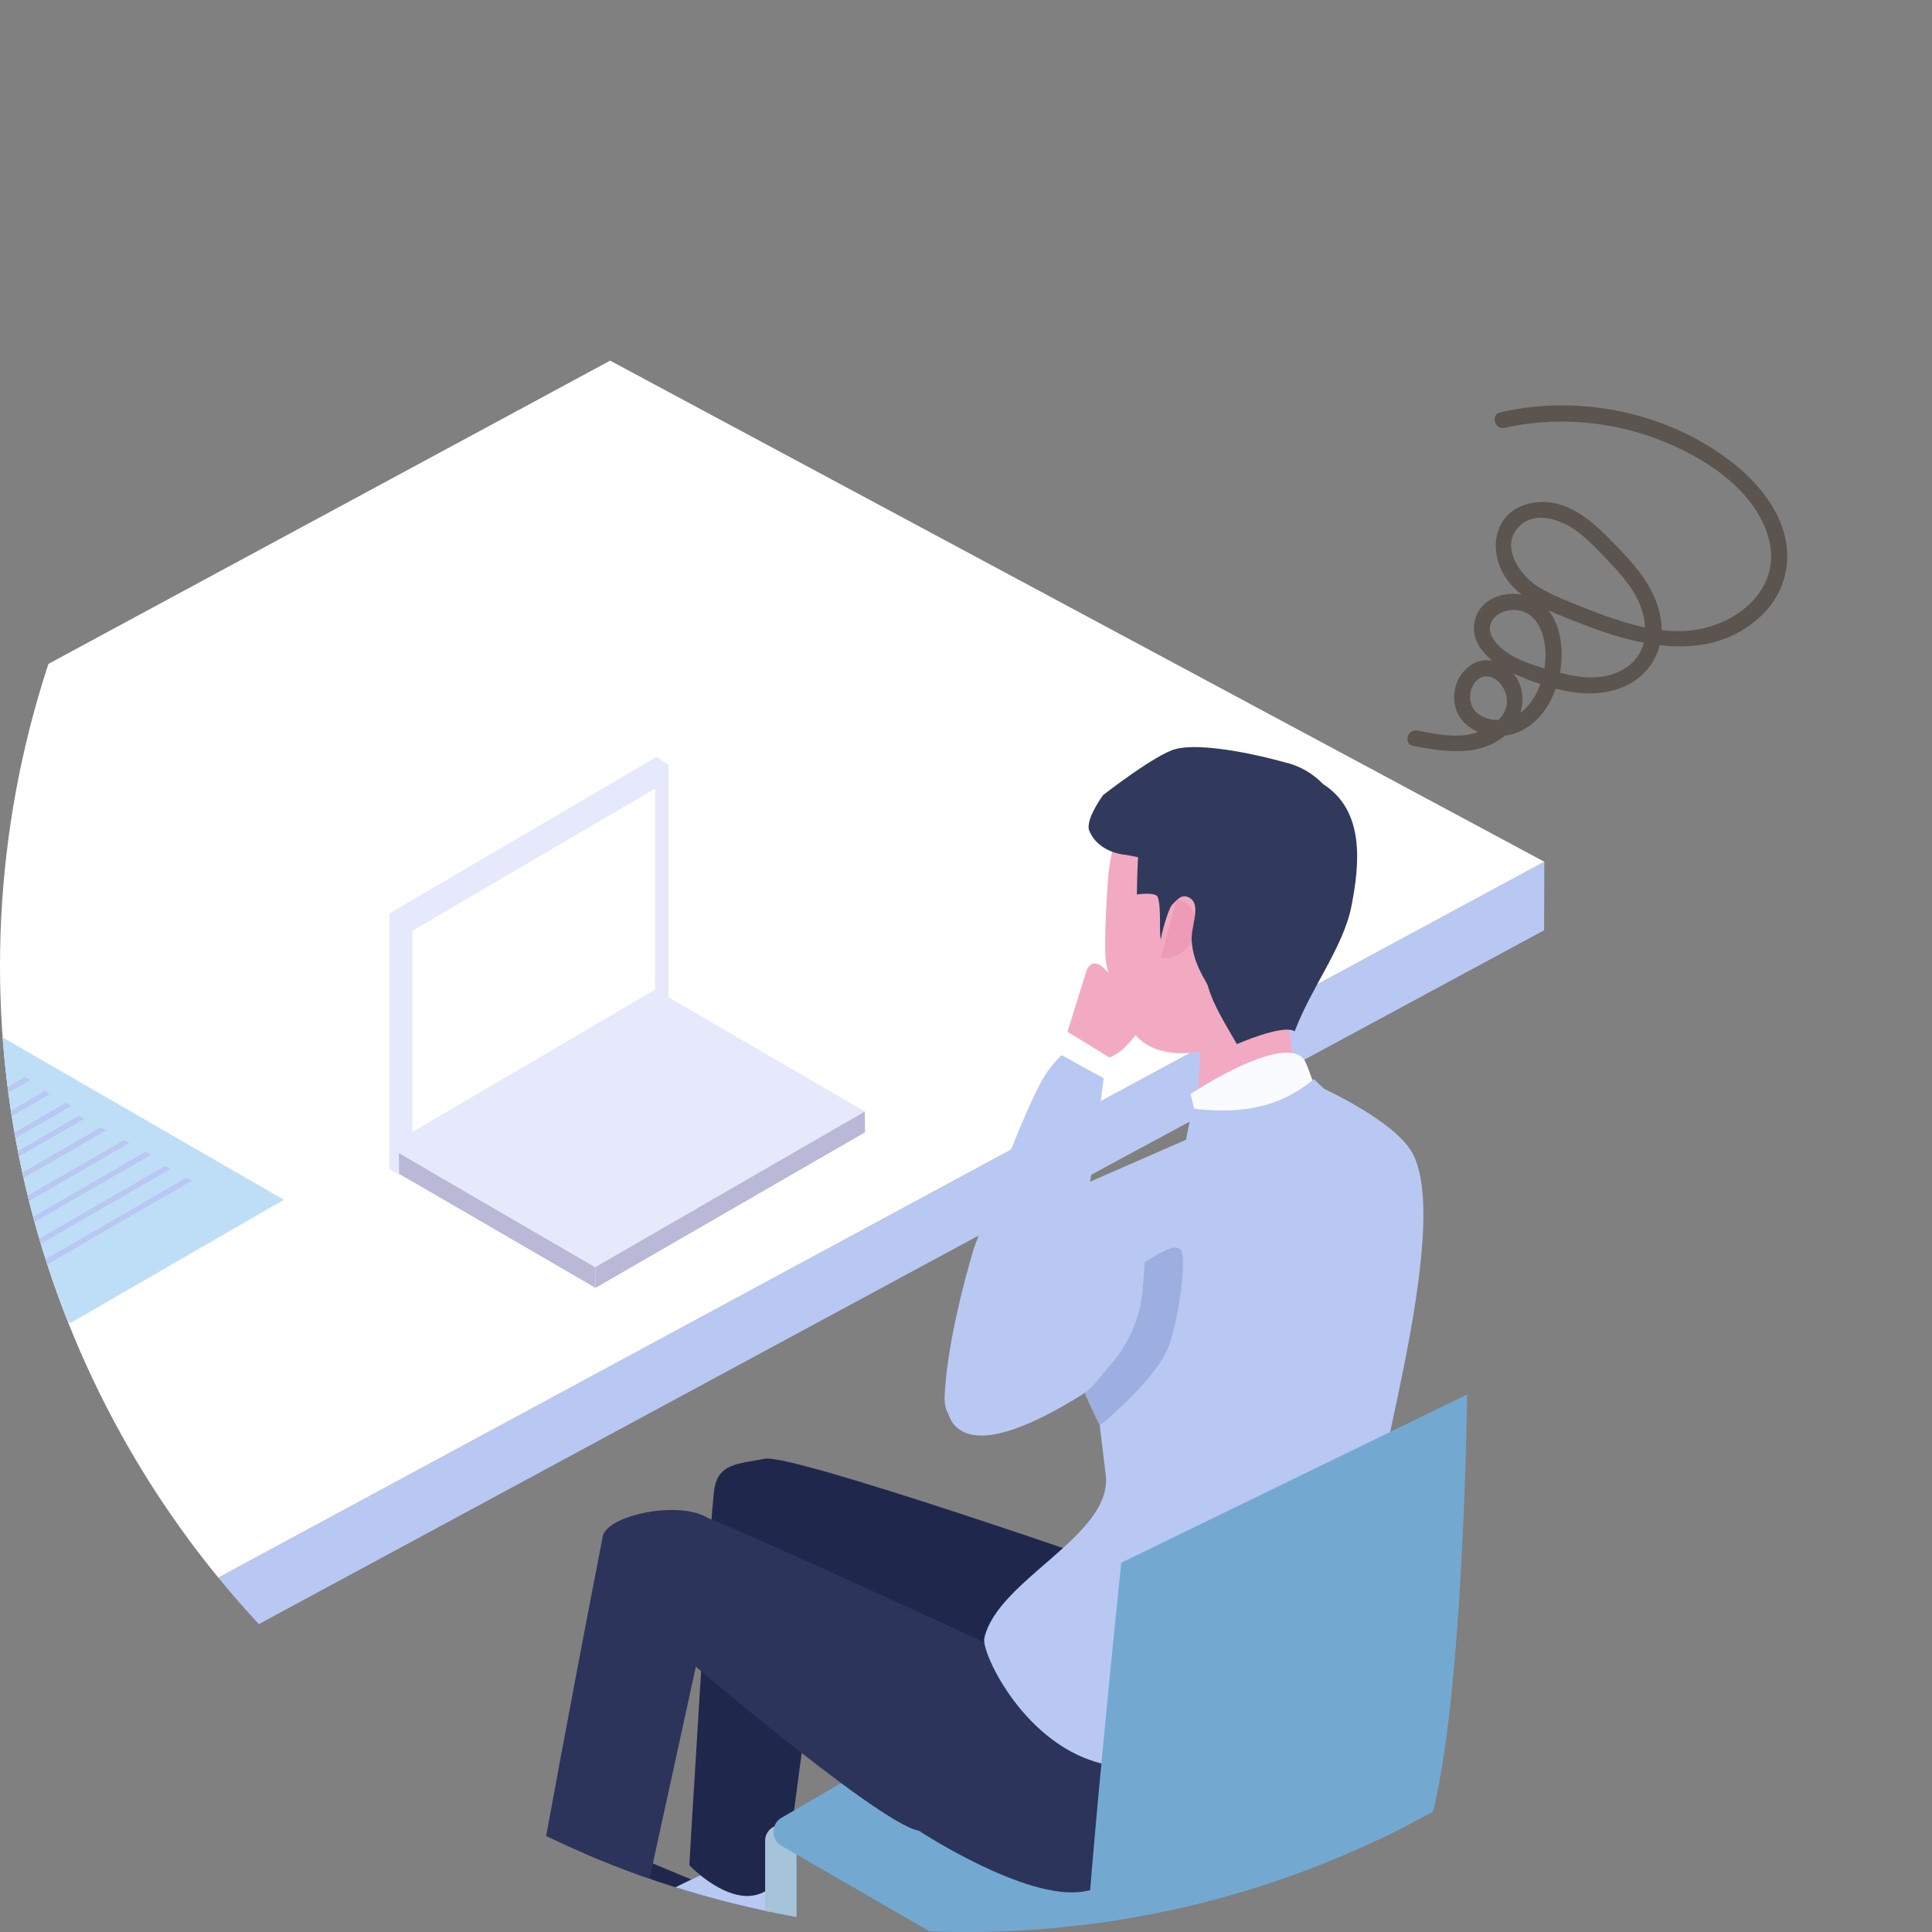 <?xml version="1.0" encoding="UTF-8"?>
<svg id="_レイヤー_2" data-name="レイヤー 2" xmlns="http://www.w3.org/2000/svg" xmlns:xlink="http://www.w3.org/1999/xlink" viewBox="0 0 300 300">
  <rect x="0" y="0" width="300" height="300" fill="#808080" stroke="none"/>
  <defs>
    <style>
      .cls-1 {
        fill: #b8c8f2;
      }

      .cls-1, .cls-2, .cls-3, .cls-4, .cls-5, .cls-6, .cls-7, .cls-8, .cls-9, .cls-10, .cls-11, .cls-12, .cls-13, .cls-14, .cls-15, .cls-16, .cls-17 {
        stroke-width: 0px;
      }

      .cls-18 {
        isolation: isolate;
      }

      .cls-2 {
        fill: #2c345c;
      }

      .cls-3 {
        fill: #a5c3d9;
      }

      .cls-4 {
        fill: none;
      }

      .cls-5 {
        fill: #5b544f;
      }

      .cls-6 {
        fill: #20274d;
      }

      .cls-7 {
        fill: #fff;
      }

      .cls-8 {
        fill: #9dafe0;
      }

      .cls-9 {
        fill: #bedef7;
      }

      .cls-10 {
        fill: #313a5d;
      }

      .cls-11 {
        fill: #fafbff;
      }

      .cls-12 {
        fill: #ed9bb6;
      }

      .cls-13 {
        fill: #73a9d1;
      }

      .cls-19 {
        clip-path: url(#clippath);
      }

      .cls-14 {
        fill: #b9b8d7;
      }

      .cls-15 {
        fill: #d8e6f0;
      }

      .cls-16 {
        fill: #f2aac2;
      }

      .cls-17 {
        fill: #e6e8fb;
      }
    </style>
    <clipPath id="clippath">
      <circle class="cls-4" cx="150" cy="150" r="150"/>
    </clipPath>
  </defs>
  <g id="_レイヤー_1-2" data-name="レイヤー 1">
    <g class="cls-19">
      <g>
        <g>
          <g>
            <g>
              <path class="cls-6" d="m99.04,288.26c-2.92-1.58-12.61-1.62-12.37,4.19.12,3.01,7.37,6.19,11.43,8.2,4.41,2.18,14.08,5.58,16.55,5.58s4.83-.92,6.48-2.32c1.65-1.4-.32-5.85-1.19-6.66-.59-.56-8.74-3.8-14.79-6.31-2.82-1.17-5.18-2.18-6.11-2.68Z"/>
              <path class="cls-1" d="m112.24,275.17l-1.98,15.36s-8.25,3.65-7.68,4.03c0,0,10.52,4.79,13.54,4.79s3.66-3.06,4.22-6c.57-3.04.9-14.27.9-14.27l-9.01-3.9Z"/>
            </g>
            <path class="cls-6" d="m175.71,269.14c-4.48,4.79-48.14-20.3-48.14-20.3l-5.51,41.68s-2.35,4.29-6.65,3.86c-4.3-.43-8.37-4.76-8.37-4.76,0,0,3.22-54.97,3.92-58.63.7-3.65,3.48-3.69,7.86-4.48,4.37-.79,56.47,17.38,56.47,17.38,0,0,4.9,20.45.43,25.25Z"/>
          </g>
          <g>
            <path class="cls-3" d="m121.25,347.58c-1.35,0-2.44-1.09-2.44-2.44v-59.31c0-1.35,1.09-2.44,2.44-2.44s2.44,1.09,2.44,2.44v59.31c0,1.35-1.09,2.44-2.44,2.44Z"/>
            <path class="cls-3" d="m215.9,348.17c-1.35,0-2.44-1.09-2.44-2.44v-58.69c0-1.35,1.09-2.44,2.44-2.44s2.44,1.09,2.44,2.44v58.69c0,1.35-1.09,2.44-2.44,2.44Z"/>
            <path class="cls-13" d="m217.51,286.64l-46.64,27.1c-.78.46-1.75.46-2.54,0l-46.96-27.11c-1.68-.97-1.69-3.4,0-4.38l46.64-27.1c.78-.46,1.75-.46,2.54,0l46.96,27.11c1.68.97,1.69,3.4,0,4.38Z"/>
          </g>
          <g>
            <path class="cls-2" d="m93.59,238.61c-.92,4.59-12.62,65.36-12.15,67.19.48,1.83,5.73,4.87,9.7,5.48,3.97.61,6.18-3.36,6.18-3.36l11.04-50.52c4.56-4.1,7.05-9.18,2.81-16.55,3.76-9.44-16.66-6.83-17.59-2.25Z"/>
            <path class="cls-2" d="m201.78,246.36c2.57,5.61,3.34,24.75,1.8,31.36-1.56,6.71-26.37,14.48-35.33,15.99-8.95,1.51-25.57-9.44-25.57-9.44l12.54-23.77s4.93-5.58,12.07-7.66c13.46-3.92,33.53-5.67,34.48-6.48Z"/>
            <path class="cls-2" d="m174.28,264.97s-63.04-29.43-66.65-30.07c0,0-6.83.49-8.34,5.95-1.51,5.46,3.5,13.5,3.5,13.5,0,0,33.42,28.82,39.89,29.92,3.75.64,16.45,3.68,23.34.18,10.04-5.09,8.25-19.48,8.25-19.48Z"/>
          </g>
        </g>
        <g class="cls-18">
          <polygon class="cls-1" points="239.8 133.81 239.77 144.45 29.97 257.71 30.01 247.07 239.8 133.81"/>
          <polygon class="cls-1" points="30.01 247.07 29.97 257.71 -115.09 179.91 -115.06 169.26 30.01 247.07"/>
          <polygon class="cls-7" points="239.8 133.81 30.01 247.07 -115.06 169.26 94.74 56 239.8 133.81"/>
        </g>
        <g>
          <polygon class="cls-9" points="44.07 186.3 10.93 205.44 -35.93 178.38 -2.79 159.25 44.07 186.3"/>
          <g>
            <polygon class="cls-1" points="13.13 173.7 -11.05 187.66 -11.87 187.18 12.3 173.23 13.13 173.7"/>
            <polygon class="cls-1" points="16.47 175.53 -7.71 189.48 -8.53 189.01 15.64 175.05 16.47 175.53"/>
            <polygon class="cls-1" points="20.1 177.49 -4.07 191.45 -4.9 190.97 19.28 177.02 20.1 177.49"/>
            <polygon class="cls-1" points="23.44 179.31 -.73 193.27 -1.56 192.8 22.62 178.84 23.44 179.31"/>
            <polygon class="cls-1" points="26.48 181.51 2.3 195.47 1.48 195 25.65 181.04 26.48 181.51"/>
            <polygon class="cls-1" points="29.82 183.34 5.65 197.3 4.82 196.82 29 182.86 29.82 183.34"/>
            <polygon class="cls-1" points="4.72 167.69 -19.46 181.65 -20.28 181.17 3.89 167.22 4.72 167.69"/>
            <polygon class="cls-1" points="7.75 169.89 -16.43 183.85 -17.25 183.37 6.93 169.42 7.75 169.89"/>
            <polygon class="cls-1" points="11.09 171.72 -13.08 185.67 -13.91 185.2 10.27 171.24 11.09 171.72"/>
          </g>
        </g>
        <g>
          <g>
            <polygon class="cls-17" points="101.94 153.6 64.21 183.57 60.47 181.57 60.47 141.84 101.94 117.54 103.8 118.81 101.94 153.6"/>
            <polygon class="cls-17" points="103.8 154.87 61.94 179.41 61.94 143.35 103.8 118.81 103.8 154.87"/>
            <polygon class="cls-7" points="64.02 144.54 101.72 122.45 101.72 153.68 64.02 175.78 64.02 144.54"/>
          </g>
          <g>
            <polygon class="cls-14" points="92.47 199.98 61.98 182.27 61.94 179.04 92.43 196.76 92.47 199.98"/>
            <polygon class="cls-17" points="92.43 196.76 61.94 179.04 103.8 154.87 134.29 172.59 92.43 196.76"/>
            <polygon class="cls-14" points="134.29 172.59 134.33 175.82 92.47 199.98 92.43 196.76 134.29 172.59"/>
          </g>
        </g>
        <g>
          <path class="cls-1" d="m211.75,243.73c.65-11.51,13.72-52.45,7.69-64.46-2.72-5.42-15.45-10.95-15.45-10.95l-37.63,16.44,5.34,44.3c1.06,9.42-16.85,16.22-18.86,25.34-.49,2.2,6.34,16.96,18.88,19.59,12.54,2.63,32.04-12.24,32.04-12.24,0,0,7.78-14.14,8-18.04Z"/>
          <path class="cls-8" d="m166.29,207.53c.64-1.93,3.17-4.36,4.43-5.96,1.25-1.6,11.23-9.28,12.42-7.63,1.47.14-.21,12.1-1.96,15.8-2.48,5.25-10.41,11.61-10.41,11.61,0,0-5.53-10.65-4.48-13.82Z"/>
        </g>
        <g>
          <g>
            <g>
              <path class="cls-16" d="m180.05,120.39c4.71-3.74,14.44-2.16,19.85.46,4.71,2.27,7.68,6.82,8.32,10.39.64,3.58-.3,7.74-1.78,13.54-.61,2.41-2.25,6.07-2.25,6.07,0,0-6.17,3.79-3.11,13.93,1.04,3.44-14.09,6.39-15.04,4.78l.35-6.28s-6.71,1.5-10.14-2.64c-1.68-2.03-4.3-9.36-4.54-11.41-.28-2.42.07-9.4.38-13.18.48-6,3.25-11.92,7.96-15.66Z"/>
              <path class="cls-12" d="m182.72,139.65c2.78.44,3.43,3.42,2.63,5.84-.8,2.42-3.74,3.72-5.08,3.16l2.45-9Z"/>
            </g>
            <path class="cls-10" d="m175.14,132.88s-.02-.07-.03-.11c0,0-4.43-.11-5.96-3.76-.71-1.69,2.14-5.55,2.14-5.55,0,0,8.26-6.44,11.33-7.17,5.21-1.24,16.64,2.02,16.64,2.02,2.46.53,4.58,1.76,6.2,3.45,6.45,4.12,5.7,12.28,4.39,18.95-1.25,6.35-6.21,12.56-8.81,19.43-1.86-1.16-8.97,2-8.98,1.99-1.52-2.67-3.69-6.06-4.5-9.03-.2-.75-2.3-3.32-2.52-7.08-.13-2.17,1.56-5.52-.32-6.6-1.16-.66-1.82.14-2.74,1.1-.54.57-1.71,4.61-1.7,5.39-.36-1,.11-4.91-.51-6.62-.3-.83-3.24-.4-3.24-.4,0,0,.06-4.34.2-5.77l-1.51-.32s-.05.06-.07.09Z"/>
          </g>
          <path class="cls-11" d="m202.37,164.38c-2.35-2.75-10.76,1.11-17.5,5.5.02-.06.87,4.09,1.29,4,0,0,6.76-1.06,9.82-1.81,1.7-.42,3.59-1.02,5.06-1.99.5-.33,2.96-1.75,2.96-1.75,0,0-1.19-3.6-1.62-3.95Z"/>
          <path class="cls-1" d="m204.02,167.57c-4.99,4.16-10.76,5.55-18.88,4.56,0,0-.86,4.11-1.18,6.04,12.19.98,20.56-1.08,22.3-8.44l-2.23-2.17Z"/>
        </g>
        <path class="cls-13" d="m174.11,242.64s-7.14,68.36-5.77,71.11c3.04,6.11,49.25-20.34,52.48-27.34,6.38-13.83,6.99-69.87,6.99-69.87l-53.69,26.11Z"/>
        <g>
          <polygon class="cls-7" points="11.73 246.65 -12.91 248.15 -15.68 230.24 8.96 228.75 11.73 246.65"/>
          <g>
            <polygon class="cls-15" points="-12.78 231.47 -12.41 233.85 8.21 232.6 7.84 230.22 -12.78 231.47"/>
            <polygon class="cls-15" points="8.54 234.9 -1.8 235.53 -1.89 234.99 8.46 234.36 8.54 234.9"/>
            <polygon class="cls-15" points="8.72 236.07 -1.62 236.69 -1.71 236.16 8.64 235.53 8.72 236.07"/>
            <polygon class="cls-15" points="8.9 237.23 -1.44 237.86 -1.52 237.32 8.82 236.7 8.9 237.23"/>
            <polygon class="cls-15" points="9.08 238.4 -1.26 239.03 -1.34 238.49 9 237.86 9.08 238.4"/>
            <polygon class="cls-15" points="9.26 239.57 -1.08 240.19 -1.16 239.66 9.18 239.03 9.26 239.57"/>
            <polygon class="cls-15" points="9.44 240.73 -.9 241.36 -.98 240.82 9.36 240.2 9.44 240.73"/>
            <polygon class="cls-15" points="9.62 241.9 -.72 242.53 -.8 241.99 9.54 241.36 9.62 241.9"/>
            <polygon class="cls-15" points="9.83 243.27 -10.93 244.53 -11.02 243.99 9.75 242.73 9.83 243.27"/>
            <polygon class="cls-15" points="10.02 244.45 -10.75 245.71 -10.83 245.17 9.93 243.91 10.02 244.45"/>
          </g>
        </g>
        <path class="cls-1" d="m162.68,166.35c-3.31,4.48-11.42,27.4-11.42,27.4,0,0-4.06,12.95-4.57,22.83-.51,9.88,13.7-2.28,13.7-2.28l8.81-30.58c.21-.92.36-1.86.44-2.8l1.96-15.23s-2.13-8.52-8.93.67Z"/>
        <path class="cls-1" d="m167.6,184.16l-19.89,27.1s-.34,1.63-.67,5.14c-.2,2.11.08,5,2.95,6.11,4.31,1.67,11.92-2.13,18.01-5.94,1.9-1.19,3.06-3.12,4.31-4.51,3-3.33,4.8-7.57,5.15-12.04.34-4.43.63-9.84.26-12.08-.68-4.09-4.91-5.77-10.12-3.79Z"/>
        <path class="cls-16" d="m165.42,161.31c1.05-3.39,2.11-6.78,3.16-10.17.19-.6.45-1.27,1.05-1.48.71-.24,1.42.32,1.96.83,1.67,1.6,3.34,3.2,5.01,4.81.47.46.96.93,1.18,1.55.46,1.31-.47,2.67-1.34,3.76-1.25,1.57-2.65,3.23-4.62,3.73-2.23.56-4.64-.62-6.01-2.42"/>
        <polygon class="cls-7" points="163.07 162.86 171.61 167.57 172.47 164.32 165.42 160.01 163.07 162.86"/>
        <path class="cls-5" d="m219.47,115.82c4.98.99,10.78,1.82,14.77-2.1,3.04-3,3.02-8.24-.91-10.52-3.69-2.14-7.41,1.04-7.53,4.88-.13,4.44,4.29,6.79,8.26,6.09,4.66-.82,7.4-5.38,8.18-9.73.72-4.03.03-9.44-4.05-11.5-3.11-1.57-7.91-.64-9.06,3.02-1.36,4.36,3,7.41,6.45,8.88,4.66,1.98,10.34,3.79,15.37,2.24,4.63-1.43,7.49-5.49,7-10.36-.54-5.41-4.44-9.42-8.08-13.1-3.26-3.3-7.27-6.52-12.22-5.47s-6.44,5.85-4.66,10.02c2.05,4.8,7.42,6.64,11.9,8.43,9.11,3.64,20.47,6.62,28.53-.92,3.3-3.09,4.75-7.53,3.83-11.96-.99-4.79-4.42-8.88-8.17-11.83-8-6.3-18.54-9.4-28.67-8.89-2.5.12-4.98.48-7.43,1.02-1.57.35-.91,2.76.66,2.41,7.88-1.76,16.17-1.1,23.71,1.74,6.97,2.63,15.09,7.68,17.25,15.3s-4.35,13.23-11.26,14.32c-4.29.68-8.72-.36-12.78-1.72-2.14-.71-4.24-1.55-6.33-2.4-1.92-.78-3.86-1.56-5.6-2.7-2.71-1.78-5.67-6.12-2.84-9.12,2.67-2.84,7.14-.99,9.62,1.05,1.59,1.3,3.02,2.83,4.44,4.32s2.88,3.13,3.96,4.97c1.97,3.35,2.66,8.14-.62,10.94s-7.69,2.25-11.39,1.22c-3.21-.9-7.62-2-9.73-4.84s.82-5.19,3.66-4.75c3.52.56,4.43,4.78,4.23,7.77-.24,3.5-1.96,7.87-5.61,9.02-2.78.87-6.58-.49-6.02-3.95.2-1.21.99-2.46,2.31-2.56,1.55-.12,2.79,1.34,3.19,2.7,1.13,3.87-3.64,6.23-6.74,6.45-2.35.17-4.68-.3-6.98-.75-1.57-.31-2.24,2.1-.66,2.41h0Z"/>
      </g>
    </g>
  </g>
</svg>